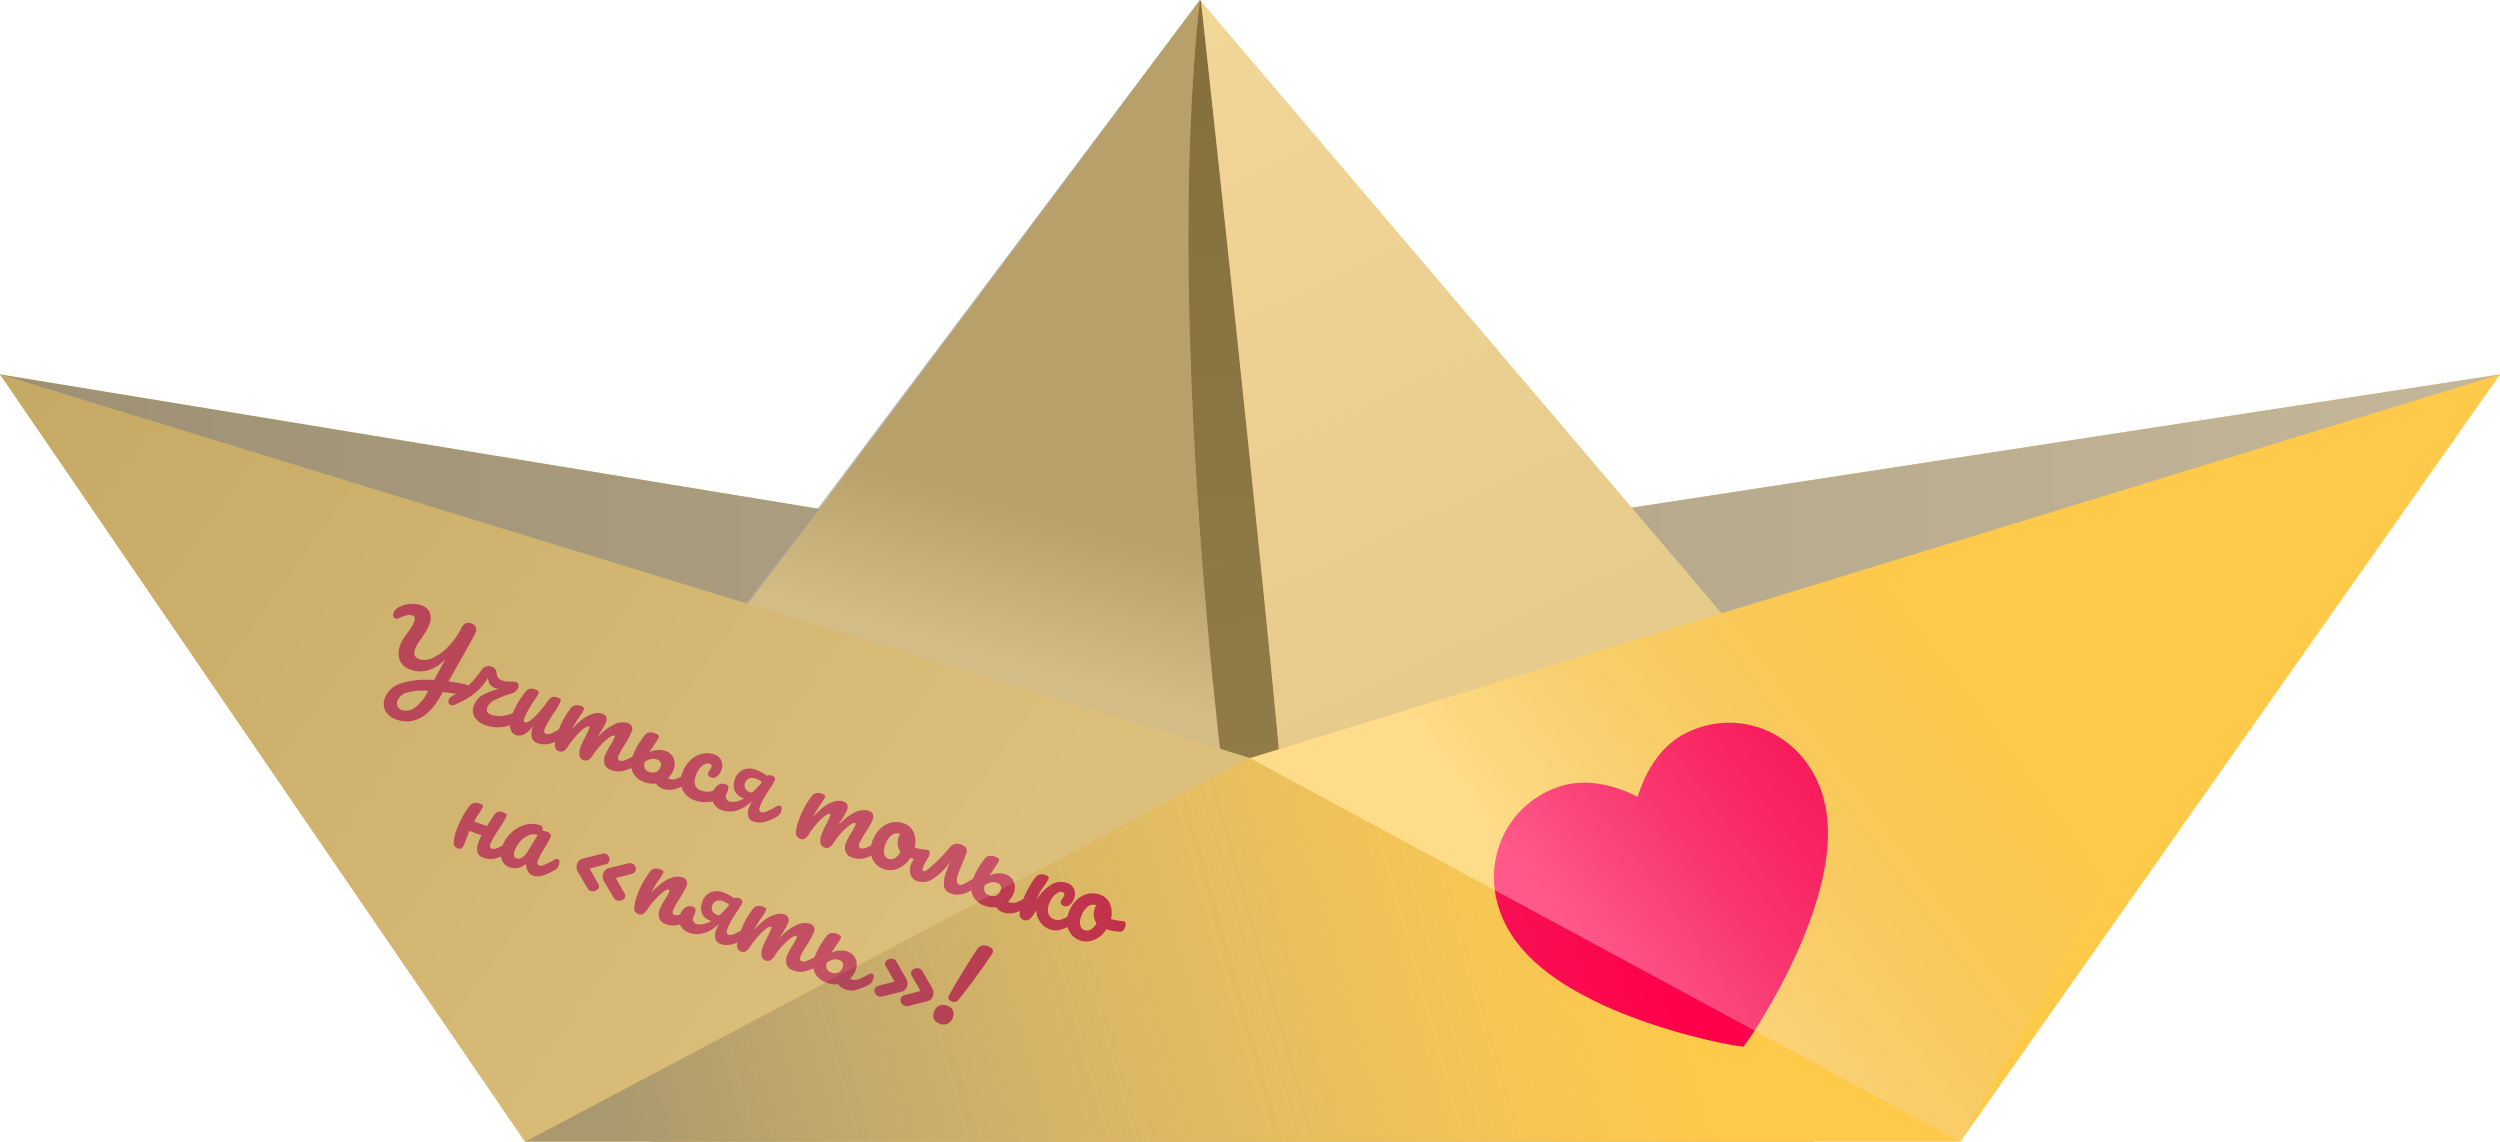<svg xmlns="http://www.w3.org/2000/svg" xmlns:xlink="http://www.w3.org/1999/xlink" viewBox="0 0 667.74 304.94"><defs><style>.cls-1{isolation:isolate;}.cls-2{fill:#ffc94a;}.cls-3{opacity:0.76;mix-blend-mode:multiply;fill:url(#linear-gradient);}.cls-4{opacity:0.57;fill:url(#linear-gradient-2);}.cls-5{opacity:0.6;fill:url(#linear-gradient-3);}.cls-6{opacity:0.5;}.cls-7{fill:url(#linear-gradient-4);}.cls-8{fill:url(#linear-gradient-5);}.cls-9{fill:#ff004a;}.cls-10{fill:#d40023;}.cls-11{opacity:0.46;fill:url(#linear-gradient-6);}.cls-12{opacity:0.67;fill:url(#linear-gradient-7);}.cls-13{opacity:0.35;fill:url(#linear-gradient-8);}</style><linearGradient id="linear-gradient" y1="202.48" x2="667.74" y2="202.48" gradientUnits="userSpaceOnUse"><stop offset="0" stop-color="gray"/><stop offset="1" stop-color="#b2b2b2"/></linearGradient><linearGradient id="linear-gradient-2" x1="292.8" y1="41.42" x2="256.62" y2="173.2" gradientUnits="userSpaceOnUse"><stop offset="0" stop-color="gray"/><stop offset="0.7" stop-color="#818181"/><stop offset="1" stop-color="#b2b2b2"/></linearGradient><linearGradient id="linear-gradient-3" x1="337.02" y1="259.35" x2="320.34" y2="4.29" gradientUnits="userSpaceOnUse"><stop offset="0" stop-color="#4d4d4d"/><stop offset="1" stop-color="#333"/></linearGradient><linearGradient id="linear-gradient-4" x1="318.93" y1="-7.34" x2="413.49" y2="194.17" gradientUnits="userSpaceOnUse"><stop offset="0" stop-color="#e5e5e5"/><stop offset="1" stop-color="#cbcbcb"/></linearGradient><linearGradient id="linear-gradient-5" x1="317.37" y1="-6.6" x2="352.86" y2="69.03" xlink:href="#linear-gradient-4"/><linearGradient id="linear-gradient-6" x1="3.35" y1="86.65" x2="246.92" y2="260.77" xlink:href="#linear-gradient"/><linearGradient id="linear-gradient-7" x1="170.67" y1="325.95" x2="443.26" y2="249.65" gradientUnits="userSpaceOnUse"><stop offset="0" stop-color="gray"/><stop offset="1" stop-color="#b2b2b2" stop-opacity="0"/></linearGradient><linearGradient id="linear-gradient-8" x1="424.77" y1="256.66" x2="687.52" y2="61.11" gradientUnits="userSpaceOnUse"><stop offset="0" stop-color="#fff"/><stop offset="0.38" stop-color="#b2b2b2" stop-opacity="0"/></linearGradient></defs><title>Yellow_Ship_BIG_1</title><g class="cls-1"><g id="Layer_2" data-name="Layer 2"><g id="Map"><polygon class="cls-2" points="0 100.01 322.6 152.96 667.74 100.01 484.46 304.94 174.37 304.94 0 100.01"/><polygon class="cls-3" points="0 100.01 322.6 152.96 667.74 100.01 484.46 304.94 174.37 304.94 0 100.01"/><path class="cls-2" d="M146.26,230.43C154.08,223.56,320.47,0,320.47,0l201,236.31Z"/><path class="cls-4" d="M329.31,228S310.12,93.23,320.47,0L142.61,236.67l191.26,7L333,228Z"/><path class="cls-5" d="M320.47,0l.32.38C324.62,34.93,344.24,217,343.71,228h-14.4S310.12,93.23,320.47,0Z"/><g class="cls-6"><path class="cls-7" d="M343.73,233.52l177.76,2.79L320.8.38C324.62,34.93,344.25,217,343.72,228"/><path class="cls-8" d="M320.48,0h0l0,0Z"/></g><polygon class="cls-2" points="0 100.01 140.22 304.94 523.6 304.94 667.74 100.01 333.87 202.48 0 100.01"/><path class="cls-9" d="M485.06,207.9c-6.28-12.77-20.64-18.25-33.4-12.74-.38.16-.76.33-1.14.52-8.09,3.91-11.69,12.49-13.11,17.17-4.35-2.25-13-5.65-21.47-2.58-.53.19-1.06.4-1.57.62h0c-12.54,5.42-18.44,19.45-13.71,32.64,4.46,12.49,16.86,19.74,25.8,24.11,11.62,5.68,27.82,10.21,37.81,11.74l1.39.21.82-1.14c5.86-8.23,13.89-23,17.91-35.27C487.48,233.73,490.91,219.8,485.06,207.9Z"/><path class="cls-10" d="M124.5,182.83c.65.24.84.74.57,1.49a2.08,2.08,0,0,1-.67,1,1.28,1.28,0,0,1-1.06.23c-2.36-.36-4-.6-5.06-.71a6.06,6.06,0,0,0-.34.6c-1.69,3.1-3.57,5.19-5.64,6.29a7.55,7.55,0,0,1-6.39.46,5.06,5.06,0,0,1-3-2.38,4.19,4.19,0,0,1-.09-3.44,6.56,6.56,0,0,1,4.28-3.84,22.61,22.61,0,0,1,8.83-.87c.27-.46.88-1.6,1.84-3.4.22-.4.62-1.12,1.18-2.18a10.62,10.62,0,0,1-4.6,2.95,7.52,7.52,0,0,1-4.73-.18,4.41,4.41,0,0,1-2.88-2.6,5.89,5.89,0,0,1,.17-4,7.81,7.81,0,0,1,.71-1.45c.28-.44.63-.94,1.06-1.53s.91-1.26,1.2-1.71a7.81,7.81,0,0,0,.75-1.59c.31-.84.15-1.38-.48-1.61a2.78,2.78,0,0,0-1.53,0,8.74,8.74,0,0,0-2,.71,1.38,1.38,0,0,1-1,.13.85.85,0,0,1-.53-.55,1.31,1.31,0,0,1,0-.89,2.91,2.91,0,0,1,1.44-1.57,7.92,7.92,0,0,1,3-.87,7,7,0,0,1,3.09.39,3.48,3.48,0,0,1,2.16,1.89,4.32,4.32,0,0,1-.13,3.22,10.68,10.68,0,0,1-.89,1.86c-.34.55-.77,1.17-1.28,1.87s-.79,1.15-1,1.51a6.84,6.84,0,0,0-.55,1.12,2.85,2.85,0,0,0-.19,1.86,2.14,2.14,0,0,0,1.41,1.06,4.65,4.65,0,0,0,3.35-.34,13.09,13.09,0,0,0,4.07-2.88,19.38,19.38,0,0,0,3.56-4.93,3.14,3.14,0,0,1,1.23-1.44,1.94,1.94,0,0,1,1.53,0A1.74,1.74,0,0,1,127,169c-.08.21-.15.37-.21.49q-1.25,2.33-2.86,5.15-2,3.59-4.12,7.36,1.81.27,4.29.72Zm-10.12,1.67a16.52,16.52,0,0,0-5.63.47,3.71,3.71,0,0,0-2.58,2.2,1.94,1.94,0,0,0,0,1.44,1.77,1.77,0,0,0,1.1,1,3.78,3.78,0,0,0,3.47-.53,11.82,11.82,0,0,0,3.52-4.35Z"/><path class="cls-10" d="M139.21,190.4a1.83,1.83,0,0,1-.12.94,2.87,2.87,0,0,1-1.1,1.46,9.06,9.06,0,0,1-4.05,1.41,9.16,9.16,0,0,1-4.08-.45,5.77,5.77,0,0,1-3.08-2.19,3.54,3.54,0,0,1-.16-3.21,5,5,0,0,1,2.32-2.73,19.82,19.82,0,0,1,4.45-1.66,3.3,3.3,0,0,1-1.25-.25,2.57,2.57,0,0,1-1.31-1,3.07,3.07,0,0,1-.47-1.7,16.07,16.07,0,0,1-3.41,4,21.57,21.57,0,0,1-2.69,1.85c-.79.44-1.68.88-2.65,1.32a1.51,1.51,0,0,1-1.18.11.93.93,0,0,1-.58-.55,1.19,1.19,0,0,1,0-.85,1.59,1.59,0,0,1,.73-.85l1-.57a16.87,16.87,0,0,0,2.85-1.83,18.16,18.16,0,0,0,1.89-1.78,28.39,28.39,0,0,0,2.23-2.79,2.26,2.26,0,0,1,2.81-1,1.81,1.81,0,0,1,1.28,1.69A2.37,2.37,0,0,0,133,181a2.59,2.59,0,0,0,1.25.79,4.17,4.17,0,0,0,.94.23c.32,0,.62.05.89.05h.52a3.49,3.49,0,0,1,1.22.09,1,1,0,0,1,.62.52,1.15,1.15,0,0,1,0,.89,2.51,2.51,0,0,1-1.67,1.61,30.15,30.15,0,0,0-4.75,1.84,3.89,3.89,0,0,0-1.9,2c-.32.88.07,1.52,1.16,1.92a6.94,6.94,0,0,0,3.15.23,8.47,8.47,0,0,0,3.51-1.19,1,1,0,0,1,.85-.11A.68.68,0,0,1,139.21,190.4Z"/><path class="cls-10" d="M136.31,194.57a5.06,5.06,0,0,1,.25-3,25.51,25.51,0,0,1,1.58-3.54,23.45,23.45,0,0,1,2.15-3.18,2.31,2.31,0,0,1,1.15-.87,2.78,2.78,0,0,1,1.63.2,1.4,1.4,0,0,1,.74.48.71.71,0,0,1,0,.64,12.22,12.22,0,0,1-.8,1.32c-.42.59-.77,1.13-1.07,1.62a27.43,27.43,0,0,0-1.88,3.5,1.87,1.87,0,0,0-.15.83.5.5,0,0,0,.34.38c.27.1.69-.05,1.28-.43a12.31,12.31,0,0,0,2.14-1.95,33.85,33.85,0,0,0,2.76-3.48,2.14,2.14,0,0,1,1.06-.9,2.18,2.18,0,0,1,1.43.13,1.94,1.94,0,0,1,.79.45.63.63,0,0,1,0,.63,26.93,26.93,0,0,1-2,3.38,30.2,30.2,0,0,0-2.25,3.91,1.3,1.3,0,0,0-.08.85.71.71,0,0,0,.46.48,2.16,2.16,0,0,0,1.49-.19,22.14,22.14,0,0,0,2.7-1.39,1,1,0,0,1,.85-.11.65.65,0,0,1,.43.51,1.83,1.83,0,0,1-.12.94,2.59,2.59,0,0,1-1.1,1.46,12.36,12.36,0,0,1-3.28,1.41,5.5,5.5,0,0,1-3.3-.18,2.15,2.15,0,0,1-1.51-1.66,5.62,5.62,0,0,1,.41-3,6.76,6.76,0,0,1-2.35,2.27,2.82,2.82,0,0,1-2.28.26A2.42,2.42,0,0,1,136.31,194.57Z"/><path class="cls-10" d="M148.22,198.94a10.54,10.54,0,0,1,.82-3.53,22.79,22.79,0,0,1,3.35-6.17,2.13,2.13,0,0,1,1.19-.84,2.89,2.89,0,0,1,1.65.2,1.61,1.61,0,0,1,.69.4.58.58,0,0,1,0,.58,11.7,11.7,0,0,1-1.09,1.76c-.44.64-.8,1.2-1.09,1.68a17.51,17.51,0,0,0-1,1.84,14.91,14.91,0,0,1,3-2.86,8.5,8.5,0,0,1,2.81-1.39,3.77,3.77,0,0,1,2.22,0,1.83,1.83,0,0,1,1.16.89,2,2,0,0,1-.09,1.44,18.86,18.86,0,0,1-1.62,2.88c-.37.59-.64,1-.81,1.32a14.08,14.08,0,0,1,4.65-3.66,5,5,0,0,1,3.55-.38,1.62,1.62,0,0,1,1.1,2.34A22.43,22.43,0,0,1,166.8,199a20,20,0,0,0-1.61,2.86c-.25.7-.13,1.15.38,1.34a2.23,2.23,0,0,0,1.49-.2,20.14,20.14,0,0,0,2.71-1.39,1,1,0,0,1,.85-.11.64.64,0,0,1,.42.51,1.75,1.75,0,0,1-.11,1,2.61,2.61,0,0,1-1.1,1.45,12.36,12.36,0,0,1-3.28,1.41,5.5,5.5,0,0,1-3.3-.18,2.73,2.73,0,0,1-1.75-1.52,3.51,3.51,0,0,1,.13-2.51,17.6,17.6,0,0,1,1.33-2.51,13.41,13.41,0,0,0,1.18-2.17c.11-.28.06-.46-.13-.53s-.67.09-1.3.53a13.43,13.43,0,0,0-2.12,1.88,19.81,19.81,0,0,0-2.15,2.69,4.28,4.28,0,0,1-1.29,1.44,1.69,1.69,0,0,1-1.38,0,1.48,1.48,0,0,1-1-1.31,4.55,4.55,0,0,1,.3-2.18,23,23,0,0,1,1.32-2.81c.55-1.08.89-1.79,1-2.14s.05-.46-.14-.53-.72.1-1.35.58a14.63,14.63,0,0,0-2.06,2,25.14,25.14,0,0,0-2,2.57,4.38,4.38,0,0,1-1.29,1.44,1.64,1.64,0,0,1-1.36,0A1.51,1.51,0,0,1,148.22,198.94Z"/><path class="cls-10" d="M184.71,207a1.83,1.83,0,0,1-.12.94,2.64,2.64,0,0,1-1.1,1.46,15.23,15.23,0,0,1-3.34,1.39,5.3,5.3,0,0,1-3.24-.17,3.16,3.16,0,0,1-1.67-1.33,6.21,6.21,0,0,1-3-.36,5.36,5.36,0,0,1-3.27-2.73,5.11,5.11,0,0,1-.07-4,19.7,19.7,0,0,1,1.33-2.93,25.66,25.66,0,0,1,1.85-2.77,2.13,2.13,0,0,1,1.19-.84,3.11,3.11,0,0,1,1.7.22c.79.29,1.11.65,1,1.07a19.14,19.14,0,0,1-1.09,1.76l-.47.72-.95,1.45a6.2,6.2,0,0,1,2.13-.55,5,5,0,0,1,2.19.27,3.46,3.46,0,0,1,2.17,2,4.2,4.2,0,0,1-.05,3,5.81,5.81,0,0,1-1.51,2.26,1.57,1.57,0,0,0,.36.16,2.76,2.76,0,0,0,1.9,0,17.81,17.81,0,0,0,2.8-1.38,1,1,0,0,1,.85-.11A.68.68,0,0,1,184.71,207Zm-9.45-.81a2.32,2.32,0,0,0,1.17-1.4,1.38,1.38,0,0,0-1-1.95,2.7,2.7,0,0,0-1.73-.06,5,5,0,0,0-1.51.74,2.68,2.68,0,0,0,0,1.65,1.87,1.87,0,0,0,1.19,1A2.37,2.37,0,0,0,175.26,206.15Z"/><path class="cls-10" d="M182.24,210.86a5.56,5.56,0,0,1,0-4.39,8.43,8.43,0,0,1,2.21-3.45,6.75,6.75,0,0,1,3.09-1.68,5.42,5.42,0,0,1,3.15.15,3.19,3.19,0,0,1,2,1.68,3.37,3.37,0,0,1,0,2.5,3.65,3.65,0,0,1-1.17,1.7,1.58,1.58,0,0,1-1.56.3,1.32,1.32,0,0,1-.72-.53.83.83,0,0,1-.07-.77,2.6,2.6,0,0,1,.21-.4l.2-.32a2.51,2.51,0,0,0,.41-.69.81.81,0,0,0,0-.59.64.64,0,0,0-.42-.36,1.69,1.69,0,0,0-1.34.12,4.27,4.27,0,0,0-1.38,1.16,6.55,6.55,0,0,0-1,1.92q-1.12,3.06,1.55,4a5,5,0,0,0,2.6.12,10,10,0,0,0,3.26-1.28A1,1,0,0,1,194,210a.68.68,0,0,1,.43.52,1.84,1.84,0,0,1-.12.94,2.68,2.68,0,0,1-1.1,1.45,9.22,9.22,0,0,1-3.83,1.29,8.16,8.16,0,0,1-3.65-.39A5.69,5.69,0,0,1,182.24,210.86Z"/><path class="cls-10" d="M208.78,215.72a1.83,1.83,0,0,1-.12.94,2.64,2.64,0,0,1-1.1,1.46,12.69,12.69,0,0,1-3.52,1.44,5,5,0,0,1-2.8-.12,2.08,2.08,0,0,1-1.38-1.37,3.79,3.79,0,0,1,.21-2.41,10.14,10.14,0,0,1,.77-1.61h-.05c-2.77,2.48-5.41,3.26-7.95,2.34a4,4,0,0,1-2.31-1.92,3.47,3.47,0,0,1-.1-2.88,3.64,3.64,0,0,1,1.41-1.94,2.17,2.17,0,0,1,2-.17c.63.23.86.6.67,1.11a1.84,1.84,0,0,1-.19.35c-.13.27-.23.48-.28.62a2.67,2.67,0,0,0-.14,1.53,1.21,1.21,0,0,0,.8.92,3.36,3.36,0,0,0,1.85.09,7.45,7.45,0,0,0,2.2-.86l-.34-.12a3.52,3.52,0,0,1-2.16-1.92,4.05,4.05,0,0,1,0-3,4.21,4.21,0,0,1,2.24-2.61,4.73,4.73,0,0,1,3.56.08,10.81,10.81,0,0,1,2.77,1.52,1.53,1.53,0,0,1,1.36,0,1.37,1.37,0,0,1,.74.56.74.74,0,0,1,0,.76,18.63,18.63,0,0,1-1.33,2.18c-.68,1-1.23,1.93-1.67,2.69a13.89,13.89,0,0,0-1,2.19,1.38,1.38,0,0,0-.08.85.69.69,0,0,0,.46.49,2.23,2.23,0,0,0,1.44-.17,19.28,19.28,0,0,0,2.76-1.42,1,1,0,0,1,.85-.11A.68.68,0,0,1,208.78,215.72Zm-5.26-6.82a6.1,6.1,0,0,0-1.58-.91,2.58,2.58,0,0,0-1.82-.09,1.88,1.88,0,0,0-1.1,1.21,1.84,1.84,0,0,0,0,1.42,1.74,1.74,0,0,0,1,.95,6.09,6.09,0,0,0,.78.23A16.4,16.4,0,0,0,203.52,208.9Z"/><path class="cls-10" d="M212.6,222.38a10.82,10.82,0,0,1,.83-3.53,22.79,22.79,0,0,1,3.35-6.17,2,2,0,0,1,1.19-.84,2.87,2.87,0,0,1,1.65.19,1.61,1.61,0,0,1,.69.4.58.58,0,0,1,0,.58,11.7,11.7,0,0,1-1.09,1.76c-.44.64-.8,1.2-1.09,1.68a18.88,18.88,0,0,0-1,1.85,15,15,0,0,1,3-2.87,8.46,8.46,0,0,1,2.81-1.38,3.78,3.78,0,0,1,2.22,0,1.87,1.87,0,0,1,1.16.9,2,2,0,0,1-.09,1.44,18.86,18.86,0,0,1-1.62,2.88q-.55.87-.81,1.32a13.82,13.82,0,0,1,4.65-3.66,4.93,4.93,0,0,1,3.55-.39,1.63,1.63,0,0,1,1.1,2.35,23.38,23.38,0,0,1-1.94,3.51,20.1,20.1,0,0,0-1.61,2.85c-.25.71-.13,1.15.38,1.34a2.21,2.21,0,0,0,1.49-.19,23.66,23.66,0,0,0,2.71-1.39,1,1,0,0,1,.85-.11.62.62,0,0,1,.42.51,1.71,1.71,0,0,1-.11.94,2.64,2.64,0,0,1-1.1,1.46,12.36,12.36,0,0,1-3.28,1.41,5.42,5.42,0,0,1-3.3-.19,2.7,2.7,0,0,1-1.75-1.52A3.49,3.49,0,0,1,226,225a17.07,17.07,0,0,1,1.33-2.51,13.85,13.85,0,0,0,1.18-2.17c.11-.29.06-.46-.13-.53s-.67.09-1.3.53a13.31,13.31,0,0,0-2.12,1.87,20.45,20.45,0,0,0-2.15,2.69,4.24,4.24,0,0,1-1.29,1.45,1.66,1.66,0,0,1-1.38,0,1.46,1.46,0,0,1-1-1.3,4.55,4.55,0,0,1,.3-2.18,23.65,23.65,0,0,1,1.32-2.82c.55-1.07.89-1.79,1-2.14s0-.46-.14-.53-.72.1-1.35.59a14.5,14.5,0,0,0-2.06,2,23.87,23.87,0,0,0-2,2.58A4.43,4.43,0,0,1,215,224a1.6,1.6,0,0,1-1.36,0A1.55,1.55,0,0,1,212.6,222.38Z"/><path class="cls-10" d="M248.29,227.62a1.94,1.94,0,0,1-.13.94c-.31.84-.74,1.25-1.31,1.22a12.62,12.62,0,0,1-3.72-.63,7,7,0,0,1-3.28,2.83,5.16,5.16,0,0,1-3.84.11,5,5,0,0,1-2.43-1.75,5.2,5.2,0,0,1-1-2.65,6.9,6.9,0,0,1,.42-3,8.62,8.62,0,0,1,2.07-3.3,6.28,6.28,0,0,1,3-1.69,5.64,5.64,0,0,1,3.3.2,4.42,4.42,0,0,1,2.74,2.56,6.38,6.38,0,0,1,.19,3.95,17.22,17.22,0,0,0,3.15.55,1.66,1.66,0,0,1,.39.08A.6.6,0,0,1,248.29,227.62Zm-9.33,1.6a4.06,4.06,0,0,0,1.55-1.68,3.88,3.88,0,0,1-.72-1.91,4.65,4.65,0,0,1,.25-2.06,5.62,5.62,0,0,1,.39-.82l-.13-.05a2.2,2.2,0,0,0-2.13.38,5.38,5.38,0,0,0-1.74,2.61,3.83,3.83,0,0,0-.24,2.43,1.74,1.74,0,0,0,1.05,1.25A2.09,2.09,0,0,0,239,229.22Z"/><path class="cls-10" d="M261.54,234.92a1.83,1.83,0,0,1-.12.94,2.59,2.59,0,0,1-1.1,1.46,23.5,23.5,0,0,1-2.12,1.1,6.53,6.53,0,0,1-2,.5,4.88,4.88,0,0,1-2.29-.31,2.48,2.48,0,0,1-1.78-2,8.72,8.72,0,0,1,.69-4c.31-.82.63-1.61,1-2.36l-.06,0a16.67,16.67,0,0,1-4.57,4.47,4.79,4.79,0,0,1-4.22.62,2.7,2.7,0,0,1-1.76-1.75,4.14,4.14,0,0,1,.13-2.74,3.71,3.71,0,0,1,1.39-1.92,2.15,2.15,0,0,1,2-.19,1.19,1.19,0,0,1,.68.49.63.63,0,0,1,0,.65,13.22,13.22,0,0,0-.84,1.67c-.23.63-.19,1,.13,1.12a1,1,0,0,0,.74-.18,14.38,14.38,0,0,0,1.82-1.52c.69-.63,1.42-1.35,2.21-2.16s1.45-1.54,2-2.2a3.51,3.51,0,0,1,1.53-1.16,2.81,2.81,0,0,1,1.74.17,2.42,2.42,0,0,1,1.33.93,1.73,1.73,0,0,1,0,1.47l-.77,1.93c-.61,1.46-1,2.51-1.27,3.16-.67,1.85-.63,2.92.13,3.19a1.41,1.41,0,0,0,1.1-.11,22.54,22.54,0,0,0,2-1.11l.94-.55a1,1,0,0,1,.85-.11A.65.65,0,0,1,261.54,234.92Z"/><path class="cls-10" d="M275.52,240a1.83,1.83,0,0,1-.12.94,2.64,2.64,0,0,1-1.1,1.46A15.23,15.23,0,0,1,271,243.8a5.3,5.3,0,0,1-3.24-.17,3.19,3.19,0,0,1-1.67-1.32,6.35,6.35,0,0,1-3-.37,5.36,5.36,0,0,1-3.27-2.73,5.11,5.11,0,0,1-.07-4.05,19.7,19.7,0,0,1,1.33-2.93,24.63,24.63,0,0,1,1.85-2.76,2,2,0,0,1,1.19-.84,3,3,0,0,1,1.7.21c.79.29,1.11.65,1,1.07a19.14,19.14,0,0,1-1.09,1.76l-.47.72-.95,1.45a6.43,6.43,0,0,1,2.13-.55,5,5,0,0,1,2.19.27,3.43,3.43,0,0,1,2.17,2,4.18,4.18,0,0,1-.05,3,5.81,5.81,0,0,1-1.51,2.26,2.06,2.06,0,0,0,.36.17,2.82,2.82,0,0,0,1.9,0,17,17,0,0,0,2.8-1.38,1,1,0,0,1,.85-.11A.68.68,0,0,1,275.52,240Zm-9.45-.81a2.29,2.29,0,0,0,1.17-1.4,1.38,1.38,0,0,0-1-2,2.7,2.7,0,0,0-1.73-.06,5,5,0,0,0-1.51.74,2.72,2.72,0,0,0,0,1.66,1.88,1.88,0,0,0,1.19,1A2.37,2.37,0,0,0,266.07,239.2Z"/><path class="cls-10" d="M272.34,244.12a10.88,10.88,0,0,1,.83-3.53,22.79,22.79,0,0,1,3.35-6.17,2.13,2.13,0,0,1,1.19-.84,3,3,0,0,1,1.65.19,1.61,1.61,0,0,1,.69.41.6.6,0,0,1,0,.58,11.81,11.81,0,0,1-1.09,1.75l-.54.77c-.27.4-.56.87-.88,1.43a18.22,18.22,0,0,0-.9,1.87,13.19,13.19,0,0,1,4.33-4.41,4.87,4.87,0,0,1,4.09-.31,2.94,2.94,0,0,1,1.84,1.64,3.4,3.4,0,0,1,0,2.49,3.59,3.59,0,0,1-1.18,1.7,1.57,1.57,0,0,1-1.56.3,1.4,1.4,0,0,1-.72-.53.86.86,0,0,1-.06-.77,2.6,2.6,0,0,1,.21-.4l.2-.32a2.24,2.24,0,0,0,.4-.69.65.65,0,0,0-.42-1,1.5,1.5,0,0,0-1.23.16,4.29,4.29,0,0,0-1.34,1.16,6.94,6.94,0,0,0-1,1.86A4,4,0,0,0,280,244a2.39,2.39,0,0,0,1.59,1.55,2.87,2.87,0,0,0,2,0,22.41,22.41,0,0,0,2.94-1.49,1,1,0,0,1,.85-.11.62.62,0,0,1,.42.51,1.64,1.64,0,0,1-.12.94,2.55,2.55,0,0,1-1.1,1.46,14.84,14.84,0,0,1-3.22,1.44,4.64,4.64,0,0,1-3-.09,5,5,0,0,1-2.06-1.37,5.7,5.7,0,0,1-1.18-1.9,4.14,4.14,0,0,1-.28-1.78l-.93,1.33a3.67,3.67,0,0,1-1.21,1.21,1.68,1.68,0,0,1-1.32,0A1.54,1.54,0,0,1,272.34,244.12Z"/><path class="cls-10" d="M300.66,246.68a1.89,1.89,0,0,1-.13.93q-.46,1.27-1.32,1.23a12.5,12.5,0,0,1-3.71-.63,7,7,0,0,1-3.28,2.83,5.16,5.16,0,0,1-3.84.11A5,5,0,0,1,286,249.4a5.2,5.2,0,0,1-1-2.65,6.9,6.9,0,0,1,.42-3,8.48,8.48,0,0,1,2.06-3.3,6.37,6.37,0,0,1,3-1.69,5.6,5.6,0,0,1,3.31.2,4.37,4.37,0,0,1,2.73,2.56,6.3,6.3,0,0,1,.2,3.95,16.91,16.91,0,0,0,3.15.55,1.41,1.41,0,0,1,.39.08A.6.6,0,0,1,300.66,246.68Zm-9.33,1.59a4,4,0,0,0,1.55-1.67,4,4,0,0,1-.73-1.91,4.66,4.66,0,0,1,.26-2.06,4.11,4.11,0,0,1,.39-.82l-.13-.05a2.2,2.2,0,0,0-2.13.38,5.25,5.25,0,0,0-1.74,2.61,3.91,3.91,0,0,0-.25,2.43,1.77,1.77,0,0,0,1.06,1.25A2.06,2.06,0,0,0,291.33,248.27Z"/><path class="cls-10" d="M136.92,225.47a1.83,1.83,0,0,1-.12.94,2.64,2.64,0,0,1-1.1,1.46,14.76,14.76,0,0,1-3.34,1.39,5.23,5.23,0,0,1-3.24-.17,2.23,2.23,0,0,1-1.62-1.54,4.94,4.94,0,0,1,.37-2.74,13.8,13.8,0,0,1,.75-1.67c-1.55-.57-2.62-1-3.2-1.23-.22.48-.36.82-.43,1l-.2.56c-.42,1.09-.72,1.84-.92,2.27a1.74,1.74,0,0,1-.67.85,1.15,1.15,0,0,1-1,0,1.53,1.53,0,0,1-1-1.57,11.07,11.07,0,0,1,.82-3.53,23.24,23.24,0,0,1,3.36-6.17,2.12,2.12,0,0,1,1.17-.84,3,3,0,0,1,1.67.2,1.61,1.61,0,0,1,.69.4.58.58,0,0,1,0,.58,10.53,10.53,0,0,1-1.08,1.76c-.36.53-.74,1.18-1.17,2l3.38,1.23c.48-.77,1.12-1.73,1.92-2.89a1.83,1.83,0,0,1,2.5-.77,1.94,1.94,0,0,1,.79.45.63.63,0,0,1,0,.63,26.93,26.93,0,0,1-2,3.38,32.46,32.46,0,0,0-2.26,3.9,1.39,1.39,0,0,0-.07.86.7.7,0,0,0,.45.48,2.24,2.24,0,0,0,1.5-.19,23.7,23.7,0,0,0,2.7-1.39,1,1,0,0,1,.85-.12A.68.68,0,0,1,136.92,225.47Z"/><path class="cls-10" d="M134,229.51a5.05,5.05,0,0,1,.16-3.47,9.09,9.09,0,0,1,2.43-3.65,8.9,8.9,0,0,1,3.71-2.09,6.29,6.29,0,0,1,3.87.1,1.16,1.16,0,0,1,.7.51,2,2,0,0,1,0,.93,6.3,6.3,0,0,1,1.2.32c.86.31,1.18.78,1,1.39a19.54,19.54,0,0,1-1.35,2.5,26.53,26.53,0,0,0-2.15,4,1,1,0,0,0,0,.7.66.66,0,0,0,.43.43,2.15,2.15,0,0,0,1.45-.21,21.83,21.83,0,0,0,2.69-1.4,1,1,0,0,1,.85-.11.65.65,0,0,1,.42.52,1.64,1.64,0,0,1-.12.94,2.58,2.58,0,0,1-1.09,1.46,14.46,14.46,0,0,1-3.13,1.43,4.09,4.09,0,0,1-2.69.07,2.62,2.62,0,0,1-1.38-1.17,3.83,3.83,0,0,1-.5-2,4.26,4.26,0,0,1-4.27,1A3.43,3.43,0,0,1,134,229.51Zm5.47-.46a4.82,4.82,0,0,0,1.43-1.55l2.74-4.5a3.38,3.38,0,0,0-2.34.08,5.88,5.88,0,0,0-2.27,1.59,7.57,7.57,0,0,0-1.58,2.6,2.05,2.05,0,0,0-.11,1.33,1.17,1.17,0,0,0,.77.73A1.54,1.54,0,0,0,139.43,229.05Z"/><path class="cls-10" d="M154.43,233a2.44,2.44,0,0,1-.34-2.1,2.86,2.86,0,0,1,.56-1,1.55,1.55,0,0,1,.81-.51l5.24-1.33a1.92,1.92,0,0,1,1.07,0,1.51,1.51,0,0,1,.88.82,1.45,1.45,0,0,1,.08,1.15,1.33,1.33,0,0,1-1,.83l-4.27,1.11,2.37,4.19a1,1,0,0,1,.11.93,1.49,1.49,0,0,1-.92.84,1.86,1.86,0,0,1-1.35,0,1.15,1.15,0,0,1-.67-.54Zm7,2.56a2.51,2.51,0,0,1-.37-2.11,2.86,2.86,0,0,1,.56-1,1.44,1.44,0,0,1,.81-.51l5.27-1.32a1.76,1.76,0,0,1,1.07,0,1.59,1.59,0,0,1,.89.8,1.43,1.43,0,0,1,.08,1.14,1.36,1.36,0,0,1-1,.85l-4.26,1.11,2.36,4.19a1,1,0,0,1,.11.93,1.43,1.43,0,0,1-.92.83,1.81,1.81,0,0,1-1.35,0,1.15,1.15,0,0,1-.67-.54Z"/><path class="cls-10" d="M169.41,242.56a10.8,10.8,0,0,1,.82-3.53,23,23,0,0,1,3.36-6.17,2.14,2.14,0,0,1,1.18-.84,3,3,0,0,1,1.65.2,1.6,1.6,0,0,1,.7.4.61.61,0,0,1,0,.58,10.15,10.15,0,0,1-1.09,1.76c-.43.64-.79,1.2-1.09,1.69s-.62,1.11-1,1.86a16.57,16.57,0,0,1,3.3-3,8.52,8.52,0,0,1,2.87-1.26,4.17,4.17,0,0,1,2.14.09,1.62,1.62,0,0,1,1.09,2.35,22.47,22.47,0,0,1-1.94,3.51,19.06,19.06,0,0,0-1.6,2.86c-.26.7-.13,1.15.38,1.33a2.16,2.16,0,0,0,1.49-.19,22.14,22.14,0,0,0,2.7-1.39,1,1,0,0,1,.85-.11.65.65,0,0,1,.43.51,1.83,1.83,0,0,1-.12.94,2.59,2.59,0,0,1-1.1,1.46,12.36,12.36,0,0,1-3.28,1.41,5.5,5.5,0,0,1-3.3-.18,2.76,2.76,0,0,1-1.75-1.52,3.52,3.52,0,0,1,.14-2.51,17.07,17.07,0,0,1,1.33-2.51,15.87,15.87,0,0,0,1.18-2.17c.1-.29.05-.46-.14-.53s-.66.09-1.29.53a15.56,15.56,0,0,0-2.11,1.88,18.35,18.35,0,0,0-2.16,2.68,4.5,4.5,0,0,1-1.29,1.44,1.64,1.64,0,0,1-1.36,0A1.53,1.53,0,0,1,169.41,242.56Z"/><path class="cls-10" d="M200,248.44a1.87,1.87,0,0,1-.12.95,2.61,2.61,0,0,1-1.1,1.45,12.69,12.69,0,0,1-3.52,1.44,5,5,0,0,1-2.8-.12,2.08,2.08,0,0,1-1.38-1.37,3.83,3.83,0,0,1,.21-2.4,11.09,11.09,0,0,1,.77-1.61l0,0q-4.14,3.74-8,2.35a4,4,0,0,1-2.31-1.92,3.47,3.47,0,0,1-.1-2.88,3.56,3.56,0,0,1,1.41-1.94,2.17,2.17,0,0,1,2-.18c.63.24.86.61.67,1.12a2.21,2.21,0,0,1-.19.35c-.13.27-.23.47-.28.61a2.71,2.71,0,0,0-.14,1.54,1.23,1.23,0,0,0,.8.92,3.39,3.39,0,0,0,1.86.09A7.8,7.8,0,0,0,190,246l-.34-.13a3.46,3.46,0,0,1-2.16-1.92,4.05,4.05,0,0,1,.05-3,4.22,4.22,0,0,1,2.23-2.61,4.69,4.69,0,0,1,3.56.09,10.77,10.77,0,0,1,2.77,1.51,1.54,1.54,0,0,1,1.36,0,1.36,1.36,0,0,1,.74.55.76.76,0,0,1,0,.77,19.52,19.52,0,0,1-1.33,2.18c-.68,1-1.23,1.92-1.67,2.68a14.92,14.92,0,0,0-1,2.2,1.37,1.37,0,0,0-.08.85.69.69,0,0,0,.47.48,2.19,2.19,0,0,0,1.43-.16,20.41,20.41,0,0,0,2.76-1.42.94.94,0,0,1,.85-.11A.65.65,0,0,1,200,248.44Zm-5.26-6.82a6.34,6.34,0,0,0-1.58-.9,2.59,2.59,0,0,0-1.82-.1,1.9,1.9,0,0,0-1.1,1.22,1.84,1.84,0,0,0,0,1.42,1.79,1.79,0,0,0,1.05,1,5.88,5.88,0,0,0,.79.22A16.37,16.37,0,0,0,194.78,241.62Z"/><path class="cls-10" d="M196.86,252.55a10.88,10.88,0,0,1,.83-3.53,22.94,22.94,0,0,1,3.35-6.17,2.13,2.13,0,0,1,1.19-.84,3,3,0,0,1,1.65.2,1.61,1.61,0,0,1,.69.4.58.58,0,0,1,0,.58,11.7,11.7,0,0,1-1.09,1.76c-.44.64-.8,1.2-1.09,1.68a17.79,17.79,0,0,0-1,1.85,14.7,14.7,0,0,1,3-2.87,8.7,8.7,0,0,1,2.81-1.39,3.78,3.78,0,0,1,2.22,0,1.76,1.76,0,0,1,1.15.9,2,2,0,0,1-.08,1.43,17.94,17.94,0,0,1-1.62,2.88q-.56.88-.81,1.32a14.08,14.08,0,0,1,4.65-3.66,5,5,0,0,1,3.55-.38,1.62,1.62,0,0,1,1.1,2.34,22.85,22.85,0,0,1-1.94,3.52,20.1,20.1,0,0,0-1.61,2.85c-.26.71-.13,1.15.38,1.34a2.22,2.22,0,0,0,1.49-.19,22.49,22.49,0,0,0,2.71-1.4,1,1,0,0,1,.85-.11.65.65,0,0,1,.42.52,1.64,1.64,0,0,1-.12.94,2.58,2.58,0,0,1-1.09,1.46,13.05,13.05,0,0,1-3.28,1.41,5.42,5.42,0,0,1-3.3-.19,2.68,2.68,0,0,1-1.75-1.52,3.52,3.52,0,0,1,.13-2.51,17.12,17.12,0,0,1,1.33-2.5,13.38,13.38,0,0,0,1.18-2.18c.11-.28.06-.46-.13-.53s-.67.1-1.3.53a13.43,13.43,0,0,0-2.12,1.88,19.81,19.81,0,0,0-2.15,2.69,4.18,4.18,0,0,1-1.29,1.44,1.66,1.66,0,0,1-1.38,0,1.5,1.5,0,0,1-1-1.31,4.83,4.83,0,0,1,.3-2.18A25.88,25.88,0,0,1,205,250.2a21.3,21.3,0,0,0,1-2.14c.11-.28.06-.46-.13-.53s-.72.1-1.35.59a13.49,13.49,0,0,0-2.06,2,24.8,24.8,0,0,0-2,2.57,4.5,4.5,0,0,1-1.29,1.44,1.68,1.68,0,0,1-1.36,0A1.55,1.55,0,0,1,196.86,252.55Z"/><path class="cls-10" d="M233.35,260.57a1.71,1.71,0,0,1-.11.94,2.64,2.64,0,0,1-1.1,1.46,14.76,14.76,0,0,1-3.34,1.39,5.23,5.23,0,0,1-3.24-.17,3.22,3.22,0,0,1-1.68-1.32,6.32,6.32,0,0,1-3-.37,5.36,5.36,0,0,1-3.27-2.73,5.11,5.11,0,0,1-.07-4,19.12,19.12,0,0,1,1.33-2.92,23.83,23.83,0,0,1,1.85-2.77,2,2,0,0,1,1.19-.84,3,3,0,0,1,1.7.21c.79.29,1.11.65,1,1.07a17.74,17.74,0,0,1-1.09,1.76L223,253l-.94,1.45a6.43,6.43,0,0,1,2.13-.55,5,5,0,0,1,2.19.27,3.41,3.41,0,0,1,2.16,2,4.12,4.12,0,0,1,0,3A5.81,5.81,0,0,1,227,261.4a2.06,2.06,0,0,0,.36.17,2.82,2.82,0,0,0,1.9,0,17,17,0,0,0,2.8-1.38,1,1,0,0,1,.85-.11A.65.65,0,0,1,233.35,260.57Zm-9.44-.81a2.28,2.28,0,0,0,1.16-1.4,1.37,1.37,0,0,0-1-1.95,2.64,2.64,0,0,0-1.73-.05,4.71,4.71,0,0,0-1.51.73,2.72,2.72,0,0,0,0,1.66,1.86,1.86,0,0,0,1.19,1A2.37,2.37,0,0,0,223.91,259.76Z"/><path class="cls-10" d="M234.59,266.08a1.53,1.53,0,0,1-.88-.81,1.36,1.36,0,0,1-.08-1.13,1.32,1.32,0,0,1,1-.85l4.27-1.11L236.55,258a1.05,1.05,0,0,1-.11-.94,1.5,1.5,0,0,1,.92-.83,1.92,1.92,0,0,1,1.35-.05,1.17,1.17,0,0,1,.67.55l2.55,4.49a2.47,2.47,0,0,1,.37,2.11,2.86,2.86,0,0,1-.56,1,1.55,1.55,0,0,1-.81.51l-5.27,1.32A1.93,1.93,0,0,1,234.59,266.08Zm7,2.55a1.59,1.59,0,0,1-1-2,1.37,1.37,0,0,1,1-.84l4.26-1.11-2.37-4.18a1.05,1.05,0,0,1-.11-.94,1.45,1.45,0,0,1,.92-.83,1.86,1.86,0,0,1,1.35,0,1.17,1.17,0,0,1,.67.55l2.58,4.5a2.42,2.42,0,0,1,.34,2.09,2.9,2.9,0,0,1-.56,1,1.55,1.55,0,0,1-.81.51l-5.24,1.32A1.76,1.76,0,0,1,241.62,268.63Z"/><path class="cls-10" d="M249.45,272.17a2.45,2.45,0,0,1,0-1.88,2.84,2.84,0,0,1,1.36-1.66,2.63,2.63,0,0,1,2.15,0,2.56,2.56,0,0,1,1.55,1.2,2.36,2.36,0,0,1,0,1.9,2.89,2.89,0,0,1-1.4,1.69,2.6,2.6,0,0,1-2.14,0A2.42,2.42,0,0,1,249.45,272.17Zm4-5.23a.87.87,0,0,1-.07-.86l.1-.21q1.53-2.79,3.67-6.29c1.42-2.33,2.69-4.34,3.8-6a2.24,2.24,0,0,1,2.91-.85c1.13.41,1.56,1,1.3,1.7a2.79,2.79,0,0,1-.27.5c-1.14,1.7-2.57,3.73-4.29,6.11s-3.28,4.41-4.68,6.12a1.36,1.36,0,0,1-1.68.34A1.52,1.52,0,0,1,253.49,266.94Z"/><polygon class="cls-11" points="333.87 202.48 0 100.01 140.22 304.94 333.87 202.48"/><polygon class="cls-12" points="140.22 304.94 333.87 202.48 523.6 304.94 140.22 304.94"/><polygon class="cls-13" points="333.87 202.48 523.6 304.94 631.72 111.07 333.87 202.48"/></g></g></g></svg>